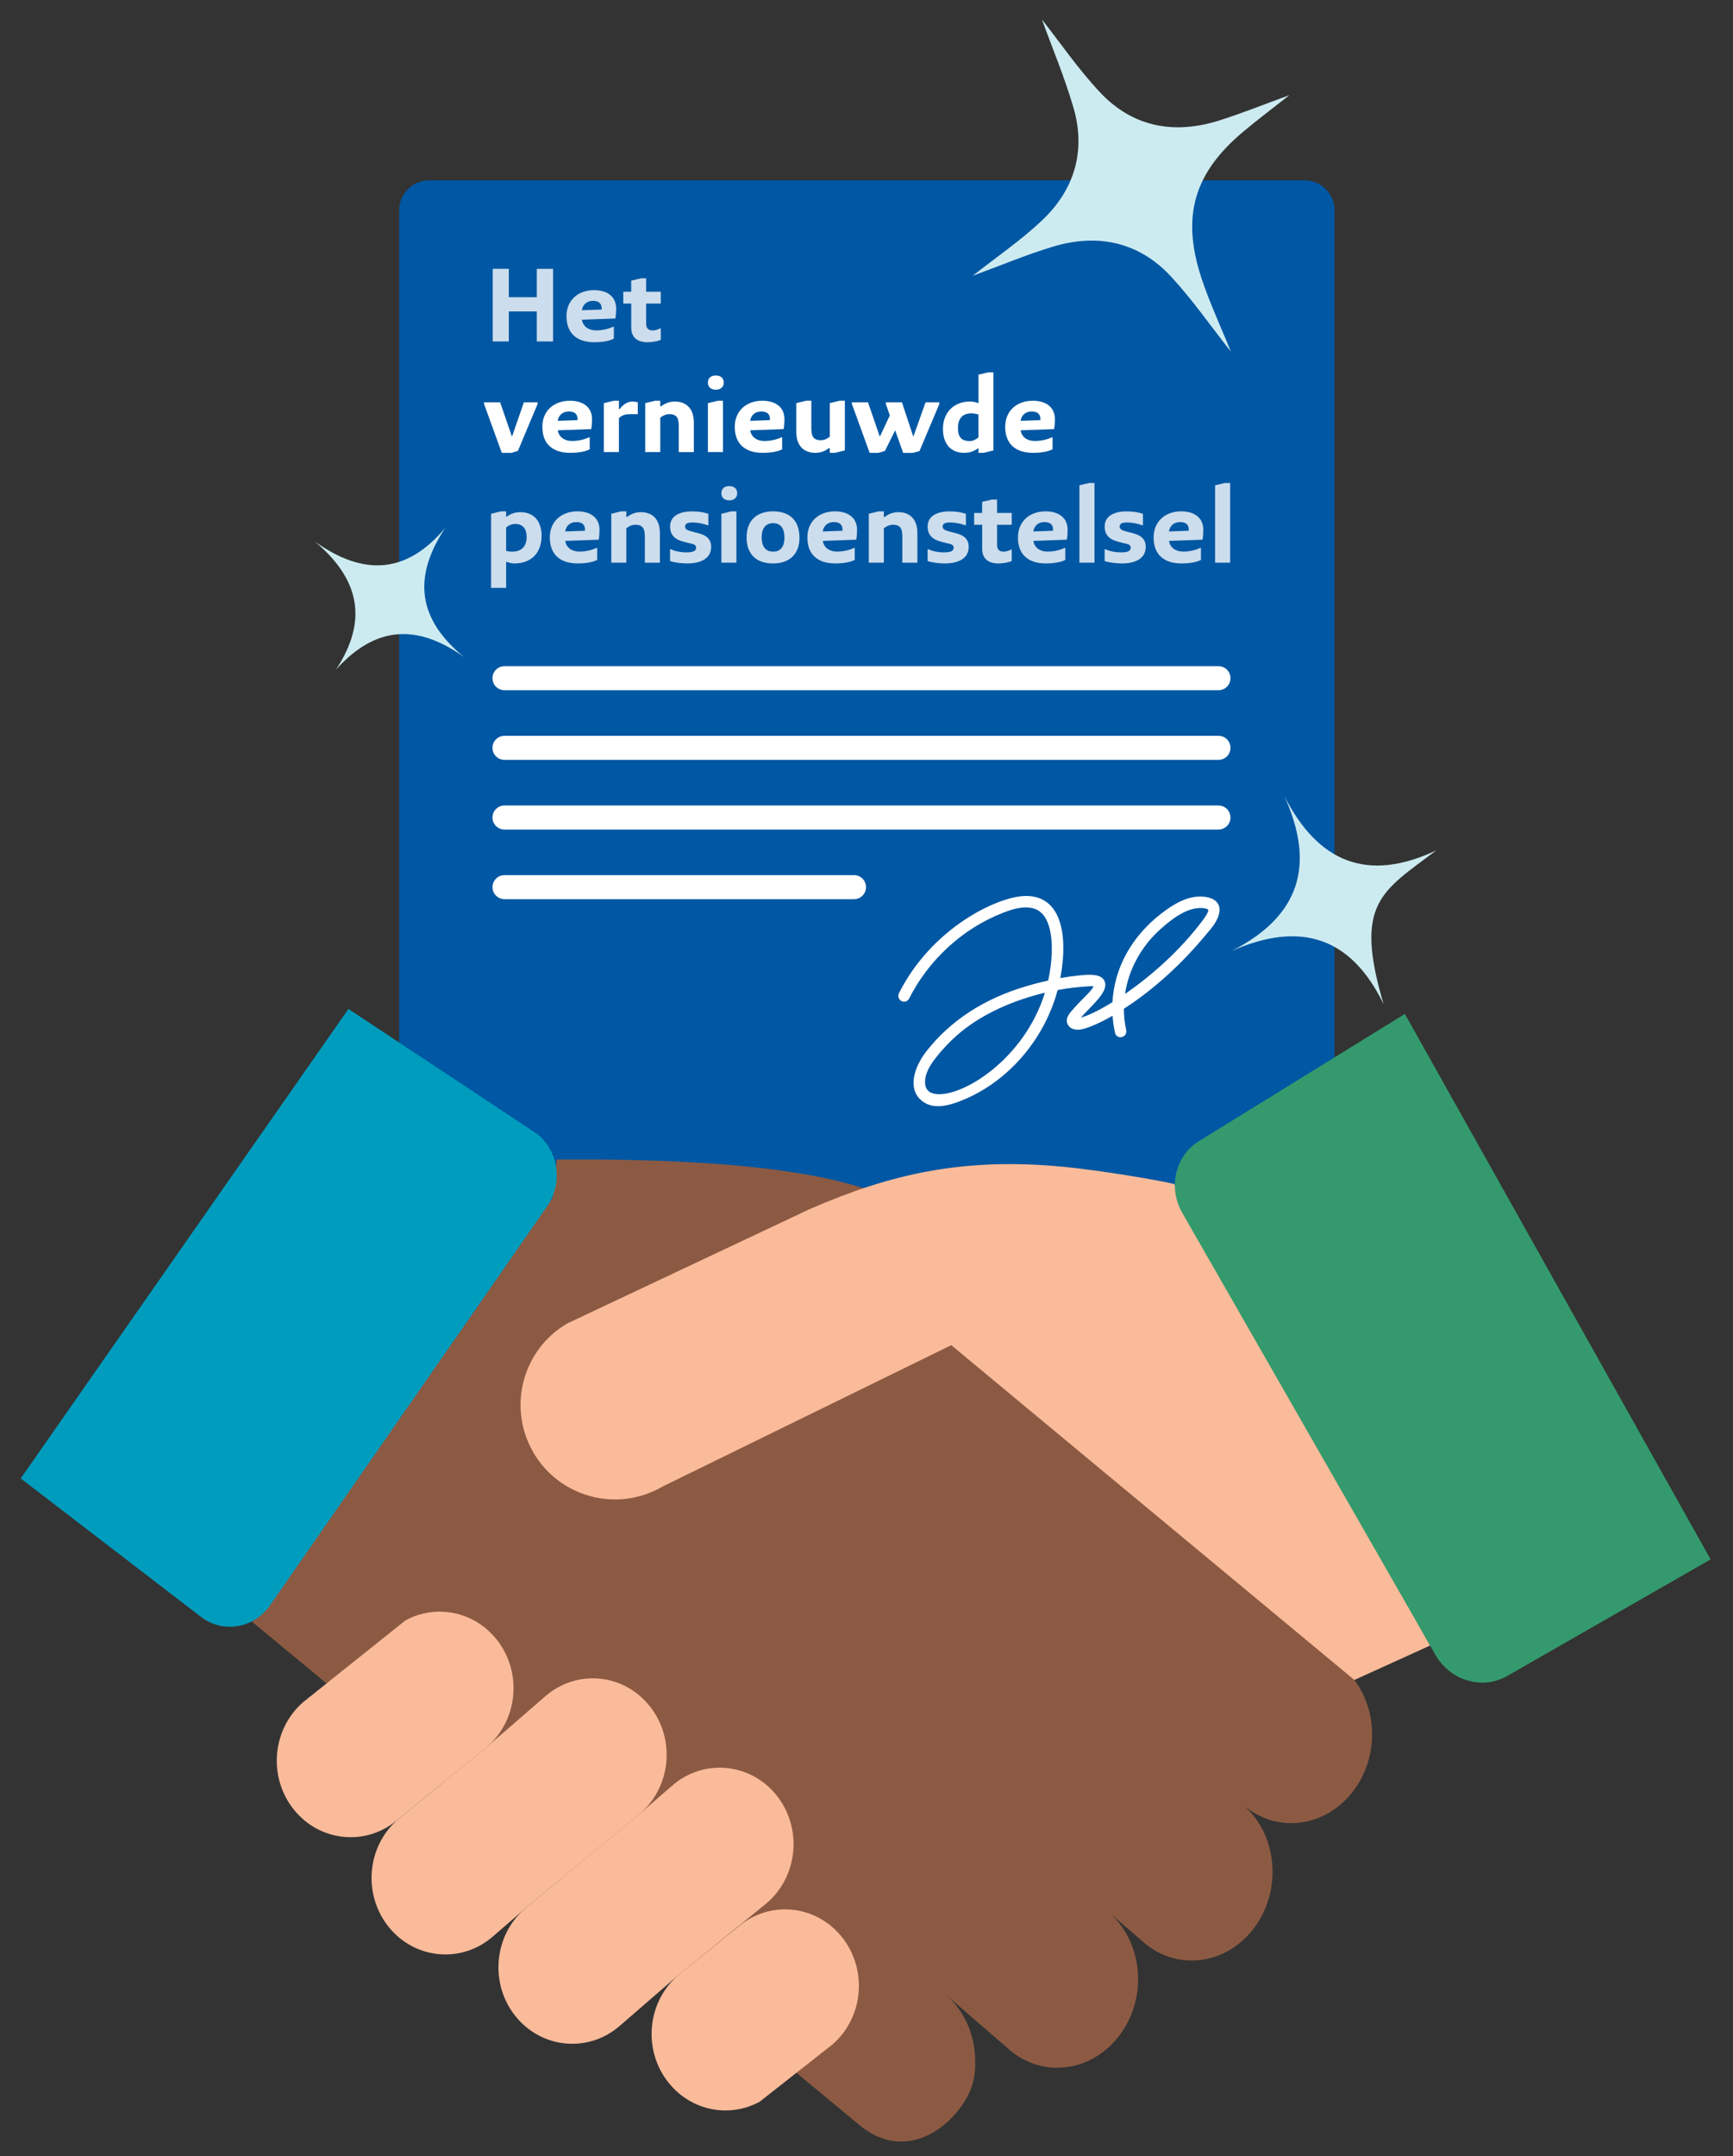 <?xml version="1.0" encoding="UTF-8"?>
<svg id="DESIGN" xmlns="http://www.w3.org/2000/svg" version="1.1" viewBox="0 0 463.81 576.8">
  <rect x="0" y="0" width="463.81" height="576.8" fill="#333333" stroke="none"/>
  <g>
    <path d="M114.83,48.25h234.34c4.42,0,8,3.58,8,8v308.18c0,4.35-3.53,7.88-7.88,7.88H114.71c-4.35,0-7.88-3.53-7.88-7.88V56.25c0-4.42,3.58-8,8-8Z" fill="#0057a3" stroke-width="0"/>
    <g>
      <g>
        <path d="M143.67,91.35v-8.03h-7.49v8.03h-4.32v-19.43h4.32v7.59h7.49v-7.59h4.35v19.43h-4.35Z" fill="#ccdded" stroke-width="0"/>
        <path d="M151.61,84.59c0-4.32,3.16-6.97,7.38-6.97,3.38,0,5.92,1.59,5.92,4.97,0,.76-.08,1.92-.22,2.62l-8.94.32c.27,1.86,1.84,2.86,3.78,2.86,1.78,0,3.38-.43,4.54-.97h.22v3.19c-1.38.73-3.49.95-5.19.95-4.65,0-7.49-2.32-7.49-6.97ZM155.72,83l5.3-.19v-.32c0-1.38-.86-2-2.32-2-1.7,0-2.76,1.05-2.97,2.51Z" fill="#ccdded" stroke-width="0"/>
        <path d="M166.8,78.05h2.13v-2.97l2.62-.62h1.38v3.59h3.92v3.16h-3.92v5.38c0,1.16.54,1.81,1.7,1.81.76,0,1.49-.24,2-.54h.22v3.05c-.86.43-2.54.65-3.59.65-2.65,0-4.32-1.27-4.32-3.92v-6.43h-2.13v-3.16Z" fill="#ccdded" stroke-width="0"/>
        <path d="M129.54,108.05v-.41h4.32l3.16,9.19,3.19-9.19h3.68v.41l-5.27,12.57-1.78.54h-2.54l-4.76-13.11Z" fill="#fff" stroke-width="0"/>
        <path d="M145.15,114.18c0-4.32,3.16-6.97,7.38-6.97,3.38,0,5.92,1.59,5.92,4.97,0,.76-.08,1.92-.22,2.62l-8.94.32c.27,1.86,1.84,2.86,3.78,2.86,1.78,0,3.38-.43,4.54-.97h.22v3.19c-1.38.73-3.49.95-5.19.95-4.65,0-7.49-2.32-7.49-6.97ZM149.26,112.59l5.3-.19v-.32c0-1.38-.86-2-2.32-2-1.7,0-2.76,1.05-2.97,2.51Z" fill="#fff" stroke-width="0"/>
        <path d="M161.61,107.86l2.65-.65h1.38v2.22h.22c.7-1,1.95-2,3.38-2,.41,0,.92.03,1.46.22v3.16h-2.22c-1.16,0-2,.27-2.84,1.05v9.08h-4.03v-13.08Z" fill="#fff" stroke-width="0"/>
        <path d="M181.66,114.07c0-.84-.08-1.59-.3-2.11-.35-.76-1-1.16-2.22-1.16-.97,0-1.81.43-2.43.95v9.19h-4.03v-13.08l2.65-.65h1.38v1.49h.22c1.16-.84,2.22-1.27,3.68-1.27,1.76,0,3.32.62,4.24,2.11.51.86.84,2,.84,3.49v7.92h-4.03v-6.86Z" fill="#fff" stroke-width="0"/>
        <path d="M189.46,102.34c0-1.13.76-1.89,2.11-1.89s2.13.76,2.13,1.89-.76,1.92-2.13,1.92-2.11-.76-2.11-1.92ZM189.46,107.86l2.65-.65h1.38v13.73h-4.03v-13.08Z" fill="#fff" stroke-width="0"/>
        <path d="M196.65,114.18c0-4.32,3.16-6.97,7.38-6.97,3.38,0,5.92,1.59,5.92,4.97,0,.76-.08,1.92-.22,2.62l-8.94.32c.27,1.86,1.84,2.86,3.78,2.86,1.78,0,3.38-.43,4.54-.97h.22v3.19c-1.38.73-3.49.95-5.19.95-4.65,0-7.49-2.32-7.49-6.97ZM200.76,112.59l5.3-.19v-.32c0-1.38-.86-2-2.32-2-1.7,0-2.76,1.05-2.97,2.51Z" fill="#fff" stroke-width="0"/>
        <path d="M213.97,119.04c-.54-.89-.86-2.03-.86-3.49v-7.7l2.65-.65h1.38v7.3c0,.84.08,1.59.3,2.11.35.76,1.03,1.16,2.24,1.16.95,0,1.78-.43,2.4-.95v-8.97l2.65-.65h1.38v13.3l-2.65.65h-1.38v-1.27h-.19c-1.16.84-2.22,1.27-3.7,1.27-1.76,0-3.32-.65-4.22-2.11Z" fill="#fff" stroke-width="0"/>
        <path d="M227.99,108.05v-.41h4.32l3.16,9.19,2.68-5.7-1.08-3.08v-.41h4.32l3.05,9.19,3.27-9.19h3.7v.41l-5.32,12.62-1.84.49h-2.54l-2.13-6.03-2.73,5.49-1.78.54h-2.32l-4.76-13.11Z" fill="#fff" stroke-width="0"/>
        <path d="M252.36,114.8c0-4.43,2.86-7.38,7.3-7.38.62,0,1.68.19,2.11.43h.11v-7.62l2.62-.62h1.38v20.89l-2.62.65h-1.38v-1.16h-.22c-.84.62-2,1.16-3.59,1.16-3.81,0-5.7-2.65-5.7-6.35ZM261.87,117.02v-6.11c-.65-.22-1.32-.32-1.92-.32-2.46,0-3.57,1.49-3.57,3.92s.95,3.49,3.16,3.49c.84,0,1.68-.43,2.32-.97Z" fill="#fff" stroke-width="0"/>
        <path d="M269.03,114.18c0-4.32,3.16-6.97,7.38-6.97,3.38,0,5.92,1.59,5.92,4.97,0,.76-.08,1.92-.22,2.62l-8.95.32c.27,1.86,1.84,2.86,3.78,2.86,1.78,0,3.38-.43,4.54-.97h.22v3.19c-1.38.73-3.49.95-5.19.95-4.65,0-7.49-2.32-7.49-6.97ZM273.14,112.59l5.3-.19v-.32c0-1.38-.86-2-2.32-2-1.7,0-2.76,1.05-2.97,2.51Z" fill="#fff" stroke-width="0"/>
        <path d="M131.43,137.45l2.65-.65h1.38v1.38h.22c.84-.62,2-1.16,3.57-1.16,3.81,0,5.7,2.65,5.7,6.32,0,4.54-2.73,7.4-7.27,7.4-.65,0-1.59-.19-2-.43h-.22v6.97h-4.03v-19.83ZM135.46,141.12v6.24c.73.22,1.11.22,1.68.22,2.49,0,3.81-1.49,3.81-3.92,0-2.11-.95-3.49-3.05-3.49-.86,0-1.7.32-2.43.95Z" fill="#ccdded" stroke-width="0"/>
        <path d="M147.15,143.77c0-4.32,3.16-6.97,7.38-6.97,3.38,0,5.92,1.59,5.92,4.97,0,.76-.08,1.92-.22,2.62l-8.94.32c.27,1.86,1.84,2.86,3.78,2.86,1.78,0,3.38-.43,4.54-.97h.22v3.19c-1.38.73-3.49.95-5.19.95-4.65,0-7.49-2.32-7.49-6.97ZM151.26,142.18l5.3-.19v-.32c0-1.38-.86-2-2.32-2-1.7,0-2.76,1.05-2.97,2.51Z" fill="#ccdded" stroke-width="0"/>
        <path d="M172.58,143.66c0-.84-.08-1.59-.3-2.11-.35-.76-1-1.16-2.22-1.16-.97,0-1.81.43-2.43.95v9.19h-4.03v-13.08l2.65-.65h1.38v1.49h.22c1.16-.84,2.22-1.27,3.68-1.27,1.76,0,3.32.62,4.24,2.11.51.86.84,2,.84,3.49v7.92h-4.03v-6.86Z" fill="#ccdded" stroke-width="0"/>
        <path d="M179.33,150.1v-3.16h.22c1.05.54,2.76.84,4.03.84,1.13,0,2.73-.08,2.73-1.24,0-.86-.84-1-1.59-1.16l-1.68-.43c-2.38-.59-3.7-1.78-3.7-4.11,0-2.97,2.86-4.03,5.81-4.03,1.7,0,3.16.22,4.43.65v3.05h-.22c-1.16-.43-2.73-.73-4-.73-.84,0-2,.08-2,1.05,0,.84.73,1.08,1.78,1.35l2,.54c1.86.49,3.19,1.49,3.19,3.59,0,3.27-3.08,4.43-6.35,4.43-1.49,0-3.49-.22-4.65-.65Z" fill="#ccdded" stroke-width="0"/>
        <path d="M193.06,131.94c0-1.14.76-1.89,2.11-1.89s2.13.76,2.13,1.89-.76,1.92-2.13,1.92-2.11-.76-2.11-1.92ZM193.06,137.45l2.65-.65h1.38v13.73h-4.03v-13.08Z" fill="#ccdded" stroke-width="0"/>
        <path d="M199.81,143.77c0-4.43,2.65-6.97,7.08-6.97s7.08,2.43,7.08,7.08c0,4.32-2.65,6.86-7.08,6.86s-7.08-2.43-7.08-6.97ZM209.95,143.77c0-2.11-.84-3.81-3.05-3.81s-3.05,1.7-3.05,3.81.84,3.81,3.05,3.81,3.05-1.59,3.05-3.81Z" fill="#ccdded" stroke-width="0"/>
        <path d="M216.08,143.77c0-4.32,3.16-6.97,7.38-6.97,3.38,0,5.92,1.59,5.92,4.97,0,.76-.08,1.92-.22,2.62l-8.94.32c.27,1.86,1.84,2.86,3.78,2.86,1.78,0,3.38-.43,4.54-.97h.22v3.19c-1.38.73-3.49.95-5.19.95-4.65,0-7.49-2.32-7.49-6.97ZM220.18,142.18l5.3-.19v-.32c0-1.38-.86-2-2.32-2-1.7,0-2.76,1.05-2.97,2.51Z" fill="#ccdded" stroke-width="0"/>
        <path d="M241.5,143.66c0-.84-.08-1.59-.3-2.11-.35-.76-1-1.16-2.22-1.16-.97,0-1.81.43-2.43.95v9.19h-4.03v-13.08l2.65-.65h1.38v1.49h.22c1.16-.84,2.22-1.27,3.67-1.27,1.76,0,3.32.62,4.24,2.11.51.86.84,2,.84,3.49v7.92h-4.03v-6.86Z" fill="#ccdded" stroke-width="0"/>
        <path d="M248.26,150.1v-3.16h.22c1.05.54,2.76.84,4.03.84,1.14,0,2.73-.08,2.73-1.24,0-.86-.84-1-1.59-1.16l-1.68-.43c-2.38-.59-3.7-1.78-3.7-4.11,0-2.97,2.86-4.03,5.81-4.03,1.7,0,3.16.22,4.43.65v3.05h-.22c-1.16-.43-2.73-.73-4-.73-.84,0-2,.08-2,1.05,0,.84.73,1.08,1.78,1.35l2,.54c1.86.49,3.19,1.49,3.19,3.59,0,3.27-3.08,4.43-6.35,4.43-1.49,0-3.49-.22-4.65-.65Z" fill="#ccdded" stroke-width="0"/>
        <path d="M260.71,137.23h2.14v-2.97l2.62-.62h1.38v3.59h3.92v3.16h-3.92v5.38c0,1.16.54,1.81,1.7,1.81.76,0,1.49-.24,2-.54h.22v3.05c-.86.43-2.54.65-3.59.65-2.65,0-4.32-1.27-4.32-3.92v-6.43h-2.14v-3.16Z" fill="#ccdded" stroke-width="0"/>
        <path d="M272.44,143.77c0-4.32,3.16-6.97,7.38-6.97,3.38,0,5.92,1.59,5.92,4.97,0,.76-.08,1.92-.22,2.62l-8.95.32c.27,1.86,1.84,2.86,3.78,2.86,1.78,0,3.38-.43,4.54-.97h.22v3.19c-1.38.73-3.49.95-5.19.95-4.65,0-7.49-2.32-7.49-6.97ZM276.54,142.18l5.3-.19v-.32c0-1.38-.86-2-2.32-2-1.7,0-2.76,1.05-2.97,2.51Z" fill="#ccdded" stroke-width="0"/>
        <path d="M288.89,129.83l2.65-.62h1.38v21.32h-4.03v-20.7Z" fill="#ccdded" stroke-width="0"/>
        <path d="M295.64,150.1v-3.16h.22c1.05.54,2.76.84,4.03.84,1.14,0,2.73-.08,2.73-1.24,0-.86-.84-1-1.59-1.16l-1.68-.43c-2.38-.59-3.7-1.78-3.7-4.11,0-2.97,2.86-4.03,5.81-4.03,1.7,0,3.16.22,4.43.65v3.05h-.22c-1.16-.43-2.73-.73-4-.73-.84,0-2,.08-2,1.05,0,.84.73,1.08,1.78,1.35l2,.54c1.86.49,3.19,1.49,3.19,3.59,0,3.27-3.08,4.43-6.35,4.43-1.49,0-3.49-.22-4.65-.65Z" fill="#ccdded" stroke-width="0"/>
        <path d="M308.75,143.77c0-4.32,3.16-6.97,7.38-6.97,3.38,0,5.92,1.59,5.92,4.97,0,.76-.08,1.92-.22,2.62l-8.95.32c.27,1.86,1.84,2.86,3.78,2.86,1.78,0,3.38-.43,4.54-.97h.22v3.19c-1.38.73-3.49.95-5.19.95-4.65,0-7.49-2.32-7.49-6.97ZM312.85,142.18l5.3-.19v-.32c0-1.38-.86-2-2.32-2-1.7,0-2.76,1.05-2.97,2.51Z" fill="#ccdded" stroke-width="0"/>
        <path d="M325.2,129.83l2.65-.62h1.38v21.32h-4.03v-20.7Z" fill="#ccdded" stroke-width="0"/>
      </g>
      <g>
        <path d="M326.1,184.66h-191.08c-1.78,0-3.22-1.44-3.22-3.22s1.44-3.22,3.22-3.22h191.08c1.78,0,3.22,1.44,3.22,3.22s-1.44,3.22-3.22,3.22Z" fill="#fff" stroke-width="0"/>
        <path d="M326.1,203.29h-191.08c-1.78,0-3.22-1.44-3.22-3.22s1.44-3.22,3.22-3.22h191.08c1.78,0,3.22,1.44,3.22,3.22s-1.44,3.22-3.22,3.22Z" fill="#fff" stroke-width="0"/>
        <path d="M326.1,221.93h-191.08c-1.78,0-3.22-1.44-3.22-3.22s1.44-3.22,3.22-3.22h191.08c1.78,0,3.22,1.44,3.22,3.22s-1.44,3.22-3.22,3.22Z" fill="#fff" stroke-width="0"/>
        <path d="M228.56,240.56h-93.53c-1.78,0-3.22-1.44-3.22-3.22s1.44-3.22,3.22-3.22h93.53c1.78,0,3.22,1.44,3.22,3.22s-1.44,3.22-3.22,3.22Z" fill="#fff" stroke-width="0"/>
      </g>
      <path d="M325.81,241.53c-.65-.86-1.79-1.4-3.39-1.61-4.46-.59-8.74,2.26-11.58,4.45-8.03,6.18-12.63,14.68-13.11,23.74-3.65,2.25-6.66,3.68-8.43,4.12.53-.63,1.32-1.44,1.97-2.1,1.77-1.82,3.6-3.71,4.26-5.34.55-1.36.21-2.24-.17-2.74-1.15-1.53-3.91-1.37-6.4-1.1l-.34.04c-1.59.16-3.2.38-4.84.67,1.15-6.06,1.52-14.2-2.03-18.71-1.85-2.36-4.53-3.44-7.97-3.22-7.24.46-24.42,8.55-33.2,26-.25.5-.22,1.07.09,1.54.31.47.87.75,1.41.72.52-.03.98-.34,1.22-.82,5.19-10.31,14.23-18.64,24.81-22.84,2.76-1.1,5.68-2.02,8.36-1.33,1.45.37,2.56,1.27,3.4,2.73,2.2,3.84,1.92,10.83.66,16.59-1.89.42-3.84.92-5.85,1.52-11.37,3.35-20.39,9.24-26.84,17.53-1.92,2.47-3.78,6.25-3.26,9.47.27,1.69,1.15,3.03,2.61,4.01,1.09.73,2.37,1.09,3.88,1.09,1.37,0,2.92-.3,4.67-.91,12.43-4.29,22.73-15.23,26.86-28.55.15-.49.31-1.03.46-1.61,2.61-.49,5.08-.79,7.28-.92l.42-.04c.92-.09,1.56-.1,1.9-.04-.27.75-1.34,1.83-2.56,3.06-.98.98-2.09,2.09-3.34,3.58-.59.7-1.59,1.87-1.13,3.24.4,1.22,1.63,1.86,3.26,1.71,1.54-.14,4.73-1.34,8.87-3.72.1,1.52.32,3.05.66,4.58.1.43.36.79.73.99.32.17.69.22,1.06.14.86-.19,1.39-1,1.2-1.85-.42-1.89-.62-3.81-.62-5.72,6.31-4.06,14.13-10.43,21.59-19.38l.59-.7c1.43-1.67,3.05-3.56,3.39-5.87.13-.91-.06-1.74-.55-2.39M301.09,265.92c.97-6.5,4.28-12.7,9.52-17.37,2.91-2.6,6.74-5.58,10.6-5.63h.11c1.3,0,1.97.31,2.03.45.09.22.02.87-1.42,2.79-6.23,8.35-14.18,15.17-20.85,19.76M279.66,265.57c-5.55,17.9-22.09,27.91-29.09,27.12-1.89-.2-2.87-1.14-2.98-2.87-.13-2.03.78-4.21,2.88-6.86,1.71-2.17,3.58-4.15,5.55-5.9,6.65-5.91,15.57-9.55,23.64-11.48" fill="#fff" stroke-width="0"/>
    </g>
  </g>
  <g>
    <g>
      <path d="M67.46,433.86l163.24,135.22c11.33,8.57,21.69,1.01,26.14-4.99,3.28-4.43,4.29-7.83,4.16-13.16-.15-6.55-2.83-12.93-7.84-17.26l16.96,14.66c9.08,7.85,22.41,5.98,29.76-4.17,3.3-4.55,4.84-9.99,4.71-15.32-.15-6.55-2.83-12.93-7.84-17.26l9.35,8.07c9.08,7.85,22.41,5.98,29.76-4.17,7.36-10.15,5.96-24.74-3.12-32.58,9.08,7.85,22.41,5.97,29.76-4.17,7.36-10.15,5.96-24.74-3.12-32.58l-12.97-11.04s-98.24-108.3-104.62-112.4c-18.99-12.2-68.6-12.63-92.8-12.52l-1.1,10.23-24.88,35.99" fill="#8c5a43" stroke-width="0"/>
      <path d="M93.25,269.92l50.36,33.34c5.88,4.52,7.14,13.23,2.81,19.47l-74.13,106.71c-4.33,6.24-12.62,7.63-18.5,3.12l-48.25-37.03,87.72-125.62Z" fill="#009cbd" stroke-width="0"/>
    </g>
    <path d="M314.26,316.75c-3.64-.9-19.48-3.63-29.62-4.6-26.65-2.54-46.02,1.78-67.87,11.29l-64.95,30.62c-12.04,7.04-16.09,22.51-9.04,34.55v.03c7.06,12.04,22.53,16.09,34.57,9.04l77.24-37.81,107.88,89.57,20.27-9.21" fill="#fabb9a" stroke-width="0"/>
    <path d="M314.26,316.75c-3.64-.9-19.48-3.63-29.62-4.6-26.65-2.54-46.02,1.78-67.87,11.29l-64.95,30.62c-12.04,7.04-16.09,22.51-9.04,34.55v.03c7.06,12.04,22.53,16.09,34.57,9.04l77.24-37.81,107.88,89.57,20.27-9.21" fill="none" stroke-width="0"/>
    <g>
      <path d="M197.44,515.58c8.36-7.25,20.81-6.1,27.82,2.56,7,8.66,5.9,21.55-2.45,28.8l-19.49,15.33c-8.05,4.39-18.23,2.53-24.31-4.99-3.05-3.77-4.57-8.34-4.62-12.9-.06-5.91,2.34-11.81,7.07-15.9l15.99-12.9Z" fill="#fabb9a" stroke-width="0"/>
      <path d="M130.37,467.3c4.73-4.09,7.13-9.99,7.07-15.9-.05-4.56-1.57-9.13-4.62-12.9-6.08-7.53-16.27-9.38-24.32-4.99l-27.36,21.86c-8.36,7.25-9.46,20.14-2.45,28.81,7,8.66,19.46,9.81,27.82,2.56l23.87-19.44Z" fill="#fabb9a" stroke-width="0"/>
      <path d="M171.35,485.13l8.6-7.46c8.36-7.24,20.81-6.1,27.82,2.56,7,8.66,5.9,21.56-2.45,28.81l-23.87,19.44-15.62,13.53c-8.36,7.24-20.81,6.1-27.82-2.56-3.05-3.77-4.56-8.34-4.61-12.9-.06-5.92,2.34-11.82,7.06-15.9l30.88-25.52Z" fill="#fabb9a" stroke-width="0"/>
      <path d="M130.37,467.3l15.61-13.53c8.36-7.24,20.81-6.1,27.82,2.56,3.05,3.77,4.57,8.34,4.62,12.9.06,5.91-2.34,11.81-7.07,15.9l-30.88,25.52-8.6,7.46c-8.36,7.24-20.81,6.1-27.82-2.56-7-8.67-5.9-21.56,2.45-28.8l23.87-19.44Z" fill="#fabb9a" stroke-width="0"/>
    </g>
    <path d="M457.81,417.19l-54.43,31.19c-6.64,3.8-15.23,1.28-19.19-5.63l-67.78-118.28c-3.96-6.91-1.79-15.6,4.85-19.41l54.73-33.81,81.83,145.94Z" fill="#349a6d" stroke-width="0"/>
  </g>
  <g>
    <path d="M329.47,94.13c-5.54-7.02-10.34-13.96-16.02-20.1-8.6-9.29-19.56-11.65-31.55-8.07-7.15,2.14-14.06,5.07-21.57,7.82,6.41-5.06,12.89-9.46,18.51-14.77,8.69-8.2,11.85-18.58,8.46-30.19-2.42-8.3-5.8-16.32-8.46-23.63,4.77,6.04,9.7,13.29,15.64,19.59,8.7,9.21,19.7,11.24,31.67,7.5,6.07-1.9,11.99-4.3,18.94-6.83-4.61,3.64-8.55,6.59-12.33,9.76-13.14,11-16.61,22.51-11.3,38.9,2.15,6.63,5.15,12.98,7.99,20.02Z" fill="#ccebf1" stroke-width="0"/>
    <path d="M343.68,212.88c9.13,17.96,22.39,23.26,40.71,14.63-14.64,11.04-22.1,14.06-14.11,41.08-8.74-17.91-22.22-22.31-40.63-14.18,18.44-9.42,22.41-23.2,14.03-41.53Z" fill="#ccebf1" stroke-width="0"/>
    <path d="M119.24,141.12c-8.87,13.21-7.47,24.52,4.97,34.67-12.54-8.95-23.7-8.4-34.29,3.35,8.8-13.35,6.11-24.35-5.59-34.22,12.96,9.21,24.47,8.73,34.92-3.8Z" fill="#ccebf1" stroke-width="0"/>
  </g>
</svg>